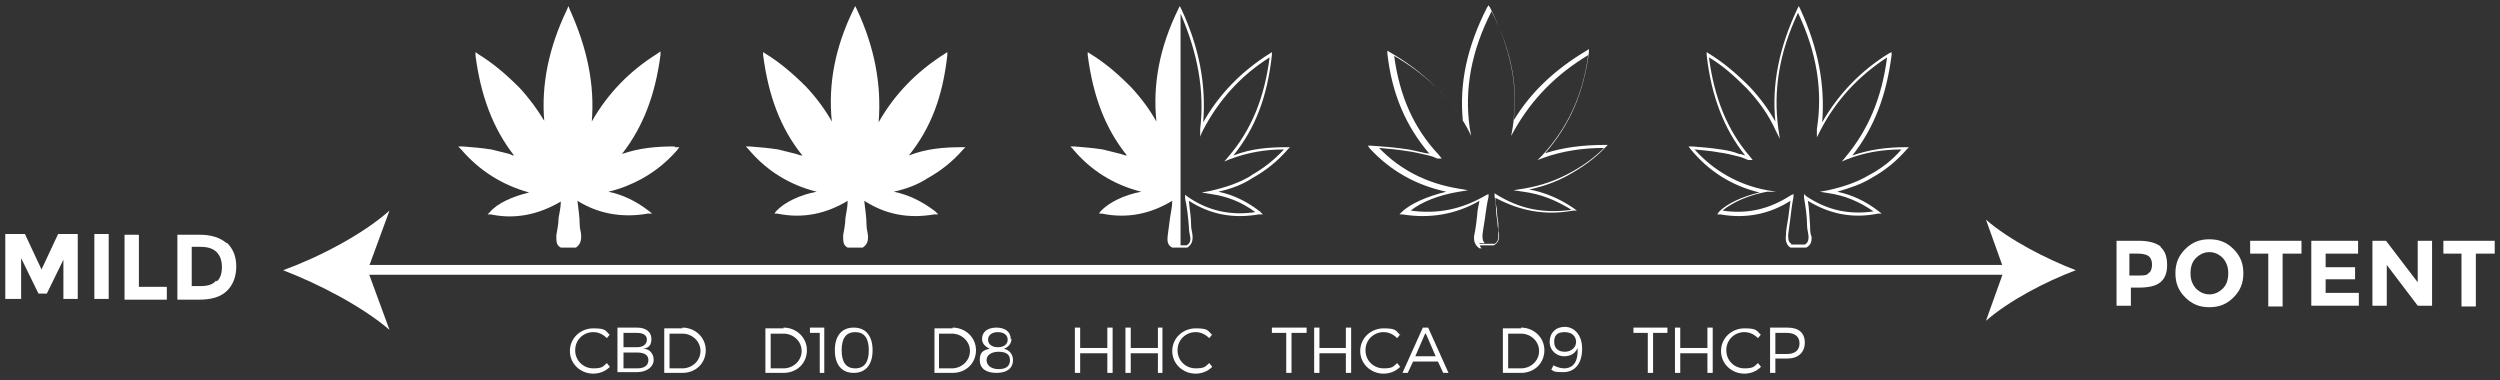 <?xml version="1.0" encoding="UTF-8"?>
<svg xmlns="http://www.w3.org/2000/svg" width="4.6in" height=".7in" version="1.1" viewBox="0 0 331.2 50.4">
  <rect x="0" y="0" width="331.2" height="50.4" fill="#333333" stroke="none"/>
  <defs>
    <style>
      .cls-1 {
        isolation: isolate;
      }

      .cls-2 {
        fill: #fff;
      }
    </style>
  </defs>
  <!-- Generator: Adobe Illustrator 28.7.1, SVG Export Plug-In . SVG Version: 1.2.0 Build 142)  -->
  <g>
    <g id="Layer_1">
      <g>
        <rect class="cls-2" x="44.5" y="35.1" width="221.3" height="1.3"/>
        <path class="cls-2" d="M37.5,35.8c4.7,1.8,10.5,4.8,14.1,7.9l-2.9-7.9,2.9-7.9c-3.6,3.2-9.4,6.2-14.1,7.9"/>
        <path class="cls-2" d="M275,35.8c-4,1.5-8.8,4-11.9,6.7l2.4-6.7-2.4-6.7c3.1,2.7,8,5.2,11.9,6.7"/>
        <path class="cls-2" d="M89.4,19.4c-2.5,0-4.7.2-7,1,2.8-3.6,4.4-7.8,5.1-13.1v-.5l-.4.3c-3.7,2.3-6.6,5.3-8.7,9,.4-4.9-.6-9.7-2.9-14.8l-.2-.5-.2.5c-2.4,5-3.4,9.9-3,14.7-.9-1.5-2-3-3.3-4.4-1.9-1.9-3.6-3.3-5.4-4.4l-.4-.3v.5c.7,5.3,2.3,9.6,5.1,13.2-.2,0-.4-.1-.6-.2l-2.4-.6c-1.3-.2-2.5-.3-3.8-.4h-.6l.4.4c2.4,2.8,5.4,4.7,9,5.7-2.1.5-4.2,1.4-5.2,2.6l-.3.3h.4c3.3.7,6.4,0,9.3-1.7,0,.8-.2,1.5-.3,2.2,0,.8-.2,1.6-.3,2.3,0,.8,0,1.3.6,1.6h2c.6-.4.7-1,.7-1.5s-.2-1-.2-1.5c0-1.1-.2-2.2-.3-3.2,2.7,1.7,5.9,2.3,9.3,1.7h.6l-.5-.4c-1.7-1.3-3.4-2.1-5.3-2.5,1.7-.4,3.1-1,4.4-1.7,1.8-1,3.3-2.2,4.7-3.8l.3-.4h-.6Z"/>
        <path class="cls-2" d="M127.5,19.5c-2.5,0-4.8.2-7.1,1.1,2.9-3.6,4.5-7.8,5.1-13.3v-.4l-.3.2c-3.8,2.4-6.7,5.4-8.8,9.1.4-4.9-.5-9.9-2.9-15l-.2-.4-.2.4c-2.5,5.1-3.4,10-2.9,14.9-.9-1.6-2-3.1-3.4-4.6-1.9-1.9-3.6-3.3-5.4-4.4l-.3-.2v.4c.7,5.4,2.3,9.7,5.2,13.3-.3,0-.5-.1-.8-.2l-2.4-.6c-1.3-.2-2.5-.3-3.8-.4h-.5l.3.3c2.4,2.9,5.5,4.8,9.1,5.7-2.2.4-4.3,1.4-5.4,2.6l-.2.3h.4c3.4.7,6.5,0,9.3-1.7,0,.8-.2,1.6-.3,2.3,0,.8-.2,1.6-.3,2.3,0,.8,0,1.3.6,1.6h2c.6-.4.7-.9.7-1.4s-.2-1-.2-1.5c0-1.2-.2-2.2-.3-3.3,2.8,1.8,5.8,2.4,9.3,1.8h.5l-.4-.4c-1.7-1.3-3.5-2.2-5.5-2.6,1.8-.4,3.3-1,4.5-1.8,1.8-1,3.3-2.2,4.7-3.8l.3-.3h-.4,0Z"/>
        <path class="cls-2" d="M196.3,32.9h-.3c-.6-.4-.8-1-.7-1.7.2-.9.3-1.8.4-2.7,0-.6.2-1.3.3-1.9-3.1,1.8-6.6,2.4-10.2,1.8h-.4l.3-.3c1.1-1.1,3.4-2.1,5.9-2.7-4.1-.9-7.4-2.8-10.1-5.7l-.3-.4h.5c1.4.1,2.8.2,4.2.4,1,.1,2,.4,3,.6.2,0,.3,0,.5.1-3.1-3.6-5-7.9-5.6-13.3v-.4l.3.2c2.1,1.2,4,2.6,5.9,4.4,1.7,1.7,2.9,3.2,3.8,4.7-.5-5,.6-9.9,3.2-15l.2-.3.2.3c2.7,5.4,3.7,10.2,3.1,15,2.3-3.8,5.5-6.8,9.7-9.3l.3-.2v.4c-.7,5.4-2.5,9.6-5.8,13.4,2.5-.8,5.1-1.1,7.9-1.1h.4l-.3.3c-1.4,1.5-3.1,2.7-5.1,3.8-1.5.8-3.1,1.4-5,1.8,2.1.4,4,1.2,5.9,2.5l.4.3h-.5c-3.8.7-7.1,0-10.3-1.7,0,.5.1,1,.2,1.5,0,.6.1,1.2.2,1.9v.7c0,.3.1.5.1.8,0,.5,0,1-.7,1.4h-1.8v.2l.2.2ZM196,32.3h2c.4-.2.5-.6.5-1v-.7c0-.3-.1-.5-.1-.8,0-.6-.2-1.2-.2-1.9s-.1-1.2-.2-1.9v-.4l.3.2c3.1,1.9,6.2,2.5,9.9,2-2.1-1.3-4.1-2.1-6.4-2.4l-1.3-.2,1.3-.2c2.4-.4,4.3-1.1,6-2,1.9-1,3.4-2.1,4.7-3.4-2.8,0-5.5.4-8,1.3l-.8.3.6-.6c3.4-3.7,5.4-8,6.1-13.3-4.3,2.6-7.4,5.8-9.7,9.8l-.5.9.2-1.1c.8-5,0-9.9-2.8-15.4-2.7,5.3-3.6,10.3-2.9,15.4l.2,1.1-.5-1c-1-1.8-2.3-3.6-4.2-5.5-1.8-1.7-3.6-3-5.5-4.1.7,5.3,2.6,9.6,5.9,13.1l.4.5h-.6c-.4-.2-.7-.3-1.1-.4-1-.2-2-.5-3-.6-1.2-.2-2.4-.3-3.6-.4,2.8,2.9,6.3,4.7,10.6,5.4l1.2.2-1.2.2c-2.6.4-5.1,1.4-6.4,2.5,3.6.5,6.8-.2,9.9-2l.4-.2v.4c-.2.8-.3,1.6-.4,2.3-.1.9-.3,1.8-.4,2.7,0,.5,0,.8.3,1.1h-.7Z"/>
        <path class="cls-2" d="M239.2,32.8h-2c-.5-.3-.7-.9-.6-1.6,0-.8.2-1.6.3-2.3.1-.7.2-1.5.3-2.3-2.8,1.8-6,2.4-9.3,1.8h-.4l.2-.3c1-1.1,3.2-2.1,5.4-2.6-3.7-.9-6.7-2.8-9.1-5.7l-.3-.4h.5c1.3.1,2.5.2,3.8.4.8.1,1.7.3,2.4.6.3,0,.5.1.8.2-2.8-3.5-4.5-7.9-5.1-13.3v-.4l.3.2c1.8,1.1,3.5,2.5,5.4,4.4,1.4,1.5,2.5,3,3.4,4.6-.5-4.9.5-9.8,2.9-14.9l.2-.4.2.4c2.4,5.2,3.3,10.1,2.9,15,2.2-3.8,5.1-6.8,8.8-9.1l.4-.2v.4c-.7,5.4-2.3,9.6-5.2,13.3,2.3-.8,4.6-1.1,7.1-1.1h.4l-.3.3c-1.4,1.6-2.9,2.8-4.7,3.8-1.3.8-2.8,1.3-4.5,1.8,1.9.4,3.7,1.2,5.5,2.6l.4.3h-.5c-3.5.7-6.5,0-9.3-1.7.2,1.1.2,2.2.3,3.3,0,.5,0,1,.2,1.5,0,.5,0,1-.7,1.4h0ZM237.3,32.4h1.8c.4-.2.5-.6.5-1s-.2-1-.2-1.5c0-1.3-.2-2.5-.4-3.7v-.5l.3.3c2.7,1.8,5.6,2.5,8.9,2-1.9-1.3-3.8-2.1-5.9-2.4l-1.2-.2,1.1-.2c2.2-.5,3.9-1.1,5.4-2,1.7-.9,3.1-2,4.3-3.4-2.5,0-4.9.4-7.2,1.3l-.7.3.5-.6c3-3.6,4.8-7.8,5.5-13.2-3.8,2.5-6.7,5.6-8.8,9.6l-.5,1v-1.1c.8-5.1,0-10.1-2.5-15.4-2.5,5.3-3.3,10.3-2.6,15.4l.2,1.3-.6-1.2c-.9-2-2.2-3.8-3.8-5.5-1.8-1.8-3.3-3.1-5-4.1.7,5.3,2.4,9.6,5.4,13.1l.4.5h-.6c-.5-.2-.9-.4-1.4-.5-.8-.2-1.6-.4-2.4-.5-1.1-.2-2.2-.3-3.3-.4,2.5,2.8,5.8,4.7,9.6,5.4l1.2.2h-1.2c-2.3.4-4.6,1.4-5.9,2.5,3.3.5,6.2-.2,9-2l.4-.2v.4c-.2,1-.3,1.9-.4,2.7-.1.8-.2,1.5-.3,2.3,0,.6,0,.9.4,1.2h0Z"/>
        <g class="cls-1">
          <g class="cls-1">
            <path class="cls-2" d="M8.5,34.2l-2.3,4.7h-1.1l-2.3-4.7v5.4H.7v-8.6h2.6l2.2,4.7,2.2-4.7h2.6v8.6h-1.9v-5.4h.1Z"/>
            <path class="cls-2" d="M12.5,31h1.9v8.6h-1.9s0-8.6,0-8.6Z"/>
            <path class="cls-2" d="M16.5,39.7v-8.6h1.9v6.9h3.7v1.7h-5.6Z"/>
            <path class="cls-2" d="M30.1,32.2c.8.8,1.2,1.8,1.2,3.1s-.4,2.4-1.2,3.2c-.8.8-2,1.2-3.7,1.2h-2.9v-8.6h3c1.5,0,2.7.4,3.5,1.1h.1ZM28.7,37.3c.5-.4.7-1.1.7-1.9s-.2-1.5-.7-2-1.2-.7-2.2-.7h-1.1v5.2h1.2c.9,0,1.6-.2,2-.7h.1Z"/>
          </g>
        </g>
        <g class="cls-1">
          <g class="cls-1">
            <path class="cls-2" d="M286.2,32.7c.6.5.9,1.3.9,2.4s-.3,1.8-.9,2.3-1.6.7-2.8.7h-1.1v2.4h-1.9v-8.6h3c1.3,0,2.3.3,2.9.8h-.1ZM284.8,36.1c.2-.3.3-.6.3-1.1s-.2-.9-.5-1.1c-.3-.2-.8-.3-1.4-.3h-1.1v2.9h1.3c.6,0,1.1,0,1.3-.4h.1Z"/>
          </g>
          <g class="cls-1">
            <path class="cls-2" d="M295.9,39.4c-.9.9-1.9,1.3-3.2,1.3s-2.3-.4-3.2-1.3c-.9-.9-1.3-1.9-1.3-3.2s.4-2.3,1.3-3.2,1.9-1.3,3.2-1.3,2.3.4,3.2,1.3c.9.9,1.3,1.9,1.3,3.2s-.4,2.3-1.3,3.2ZM295.2,36.2c0-.8-.2-1.4-.7-2-.5-.5-1.1-.8-1.8-.8s-1.3.3-1.8.8-.7,1.2-.7,2,.2,1.4.7,2c.5.5,1.1.8,1.8.8s1.3-.3,1.8-.8.7-1.2.7-2Z"/>
          </g>
          <g class="cls-1">
            <path class="cls-2" d="M302.4,33.6v7h-1.9v-7h-2.4v-1.7h6.8v1.7h-2.5Z"/>
            <path class="cls-2" d="M312.4,31.9v1.7h-4.3v1.8h3.9v1.6h-3.9v1.8h4.4v1.7h-6.3v-8.6h6.2,0Z"/>
            <path class="cls-2" d="M320.3,31.9h1.9v8.6h-1.9l-4.1-5.4v5.4h-1.9v-8.6h1.8l4.2,5.5v-5.5Z"/>
            <path class="cls-2" d="M328,33.6v7h-1.9v-7h-2.4v-1.7h6.8v1.7h-2.5Z"/>
          </g>
        </g>
        <path class="cls-2" d="M170.5,19.5c-2.5,0-4.8.2-7.1,1.1,2.9-3.6,4.5-7.8,5.1-13.3v-.4l-.3.2c-3.8,2.4-6.7,5.4-8.8,9.1.4-4.9-.5-9.9-2.9-15l-.2-.4-.2.4c-2.5,5.1-3.4,10-2.9,14.9-.9-1.6-2-3.1-3.4-4.6-1.3-1.3-3.1-3-5.4-4.4l-.3-.2v.4c.7,5.4,2.3,9.7,5.2,13.3-.3,0-.5-.1-.8-.2-.8-.2-1.6-.4-2.4-.6-1.3-.2-2.5-.3-3.8-.4h-.5l.3.3c2.4,2.9,5.5,4.8,9.1,5.7-2.2.4-4.3,1.4-5.4,2.6l-.2.3h.4c3.4.7,6.5,0,9.3-1.7,0,.8-.2,1.6-.3,2.3-.1.8-.2,1.6-.3,2.3-.1.8,0,1.3.6,1.6h2c.6-.4.7-.9.7-1.4s-.2-1-.2-1.5c0-1.2-.2-2.2-.3-3.3,2.8,1.8,5.8,2.4,9.3,1.8h.5l-.4-.4c-1.7-1.3-3.5-2.2-5.5-2.6,1.8-.4,3.3-1,4.5-1.8,1.8-1,3.3-2.2,4.7-3.8l.3-.3h-.4ZM165.7,23.3c-1.5.9-3.2,1.5-5.4,2l-1.1.2,1.2.2c2.1.3,4,1,5.9,2.4-3.3.5-6.3-.2-8.9-2l-.4-.3v.5c.3,1.3.4,2.5.5,3.7,0,.5.1,1,.2,1.5,0,.4,0,.7-.5,1h-.8V1.8c2.3,5.3,3.2,10.3,2.6,15.3v1.1c-.1,0,.4-1,.4-1,2.1-4,5-7.2,8.8-9.6-.7,5.4-2.4,9.6-5.5,13.2l-.5.6.7-.3c2.4-.9,4.7-1.3,7.2-1.3-1.3,1.4-2.7,2.5-4.3,3.4h0Z"/>
        <path class="cls-2" d="M80.8,44.3l-.4.5c-.5-.5-1.1-.8-1.8-.8-1.3,0-2.4,1-2.4,2.4s1.1,2.4,2.4,2.4,1.3-.3,1.8-.7l.4.5c-.6.6-1.4.9-2.2.9-1.7,0-3.1-1.3-3.1-3s1.4-3,3.1-3,1.6.3,2.2.9"/>
        <path class="cls-2" d="M84.4,43.4c1.2,0,1.9.6,1.9,1.5s-.4,1.2-1.1,1.3c.9,0,1.4.7,1.4,1.5s-.8,1.6-2.2,1.6h-2.6v-5.9h2.6ZM82.6,46h1.8c.8,0,1.3-.4,1.3-1s-.5-.9-1.3-.9h-1.8v1.9ZM82.6,48.8h1.8c1,0,1.5-.4,1.5-1.1s-.6-1-1.5-1h-1.8v2.1Z"/>
        <path class="cls-2" d="M90.4,43.4c1.7,0,3.1,1.3,3.1,3s-1.3,3-3.1,3h-2.4v-5.9h2.4ZM88.7,48.8h1.7c1.3,0,2.4-1,2.4-2.3s-1.1-2.3-2.4-2.3h-1.7v4.7h0Z"/>
        <path class="cls-2" d="M103.8,43.4c1.7,0,3.1,1.3,3.1,3s-1.3,3-3.1,3h-2.4v-5.9h2.4ZM102.1,48.8h1.7c1.3,0,2.4-1,2.4-2.3s-1.1-2.3-2.4-2.3h-1.7v4.7h0Z"/>
        <polygon class="cls-2" points="108.6 49.4 108.6 44.1 107.3 44.1 107.3 43.4 109.2 43.4 109.2 49.4 108.6 49.4"/>
        <path class="cls-2" d="M115.6,46.4c0,1.9-.9,3-2.5,3s-2.5-1.1-2.5-3,.9-3,2.5-3,2.5,1.1,2.5,3M111.5,46.4c0,1.6.6,2.4,1.8,2.4s1.8-.8,1.8-2.4-.6-2.4-1.8-2.4-1.8.8-1.8,2.4"/>
        <path class="cls-2" d="M126.2,43.4c1.7,0,3.1,1.3,3.1,3s-1.3,3-3.1,3h-2.4v-5.9h2.4ZM124.4,48.8h1.7c1.3,0,2.4-1,2.4-2.3s-1.1-2.3-2.4-2.3h-1.7v4.7h0Z"/>
        <path class="cls-2" d="M134,44.9c0,.6-.4,1.1-1,1.3.8.2,1.2.8,1.2,1.5,0,1.1-.8,1.7-2.2,1.7s-2.2-.6-2.2-1.7.5-1.3,1.3-1.5c-.6-.3-1-.7-1-1.3,0-.9.7-1.5,1.9-1.5s1.9.6,1.9,1.5M130.7,47.7c0,.7.6,1.2,1.6,1.2s1.5-.4,1.5-1.2-.6-1.1-1.5-1.1-1.6.4-1.6,1.1M130.9,45c0,.6.5,1,1.3,1s1.3-.4,1.3-1-.5-1-1.3-1-1.3.4-1.3,1"/>
        <polygon class="cls-2" points="146.7 49.4 146.7 46.8 143.1 46.8 143.1 49.4 142.4 49.4 142.4 43.4 143.1 43.4 143.1 46.1 146.7 46.1 146.7 43.4 147.4 43.4 147.4 49.4 146.7 49.4"/>
        <polygon class="cls-2" points="153.4 49.4 153.4 46.8 149.8 46.8 149.8 49.4 149.1 49.4 149.1 43.4 149.8 43.4 149.8 46.1 153.4 46.1 153.4 43.4 154 43.4 154 49.4 153.4 49.4"/>
        <path class="cls-2" d="M160.6,44.3l-.4.5c-.5-.5-1.1-.8-1.8-.8-1.3,0-2.4,1-2.4,2.4s1.1,2.4,2.4,2.4,1.3-.3,1.8-.7l.4.5c-.6.6-1.4.9-2.2.9-1.7,0-3.1-1.3-3.1-3s1.4-3,3.1-3,1.6.3,2.2.9"/>
        <path class="cls-2" d="M201.5,43.4c1.7,0,3.1,1.3,3.1,3s-1.3,3-3.1,3h-2.4v-5.9h2.4ZM199.8,48.8h1.7c1.3,0,2.4-1,2.4-2.3s-1.1-2.3-2.4-2.3h-1.7v4.7h0Z"/>
        <path class="cls-2" d="M205.5,49l.3-.6c.4.2.9.4,1.4.4,1.3,0,1.9-1,1.8-2.7-.3.7-.9,1.1-1.8,1.1s-1.9-.7-1.9-1.9.8-2,2-2,2.3,1,2.3,2.9-.9,3.1-2.5,3.1-1.2-.2-1.7-.4M208.8,45.3c0-.6-.4-1.3-1.5-1.3s-1.4.5-1.4,1.3.5,1.3,1.4,1.3,1.5-.6,1.5-1.3"/>
        <polygon class="cls-2" points="171.1 44.1 171.1 49.4 170.4 49.4 170.4 44.1 168.5 44.1 168.5 43.4 173.1 43.4 173.1 44.1 171.1 44.1"/>
        <polygon class="cls-2" points="178.3 49.4 178.3 46.8 174.8 46.8 174.8 49.4 174.1 49.4 174.1 43.4 174.8 43.4 174.8 46.1 178.3 46.1 178.3 43.4 179 43.4 179 49.4 178.3 49.4"/>
        <path class="cls-2" d="M185.5,44.3l-.4.5c-.5-.5-1.1-.8-1.8-.8-1.3,0-2.4,1-2.4,2.4s1.1,2.4,2.4,2.4,1.3-.3,1.8-.7l.4.5c-.6.6-1.4.9-2.2.9-1.7,0-3.1-1.3-3.1-3s1.4-3,3.1-3,1.6.3,2.2.9"/>
        <path class="cls-2" d="M187.2,47.9l-.7,1.5h-.7l2.7-6h.7l2.7,6h-.7l-.7-1.5h-3.3ZM188.8,44.2l-1.3,3h2.7l-1.3-3h0Z"/>
        <polygon class="cls-2" points="219 44.1 219 49.4 218.3 49.4 218.3 44.1 216.4 44.1 216.4 43.4 220.9 43.4 220.9 44.1 219 44.1"/>
        <polygon class="cls-2" points="226.2 49.4 226.2 46.8 222.6 46.8 222.6 49.4 221.9 49.4 221.9 43.4 222.6 43.4 222.6 46.1 226.2 46.1 226.2 43.4 226.9 43.4 226.9 49.4 226.2 49.4"/>
        <path class="cls-2" d="M233.3,44.3l-.4.5c-.5-.5-1.1-.8-1.8-.8-1.3,0-2.4,1-2.4,2.4s1.1,2.4,2.4,2.4,1.3-.3,1.8-.7l.4.5c-.6.6-1.4.9-2.2.9-1.7,0-3.1-1.3-3.1-3s1.4-3,3.1-3,1.6.3,2.2.9"/>
        <path class="cls-2" d="M236.8,43.4c1.5,0,2.3.7,2.3,2s-.9,2.1-2.3,2.1h-1.6v1.9h-.7v-6h2.3ZM235.2,46.9h1.5c1.1,0,1.7-.5,1.7-1.4s-.6-1.4-1.7-1.4h-1.5v2.8Z"/>
      </g>
    </g>
  </g>
</svg>